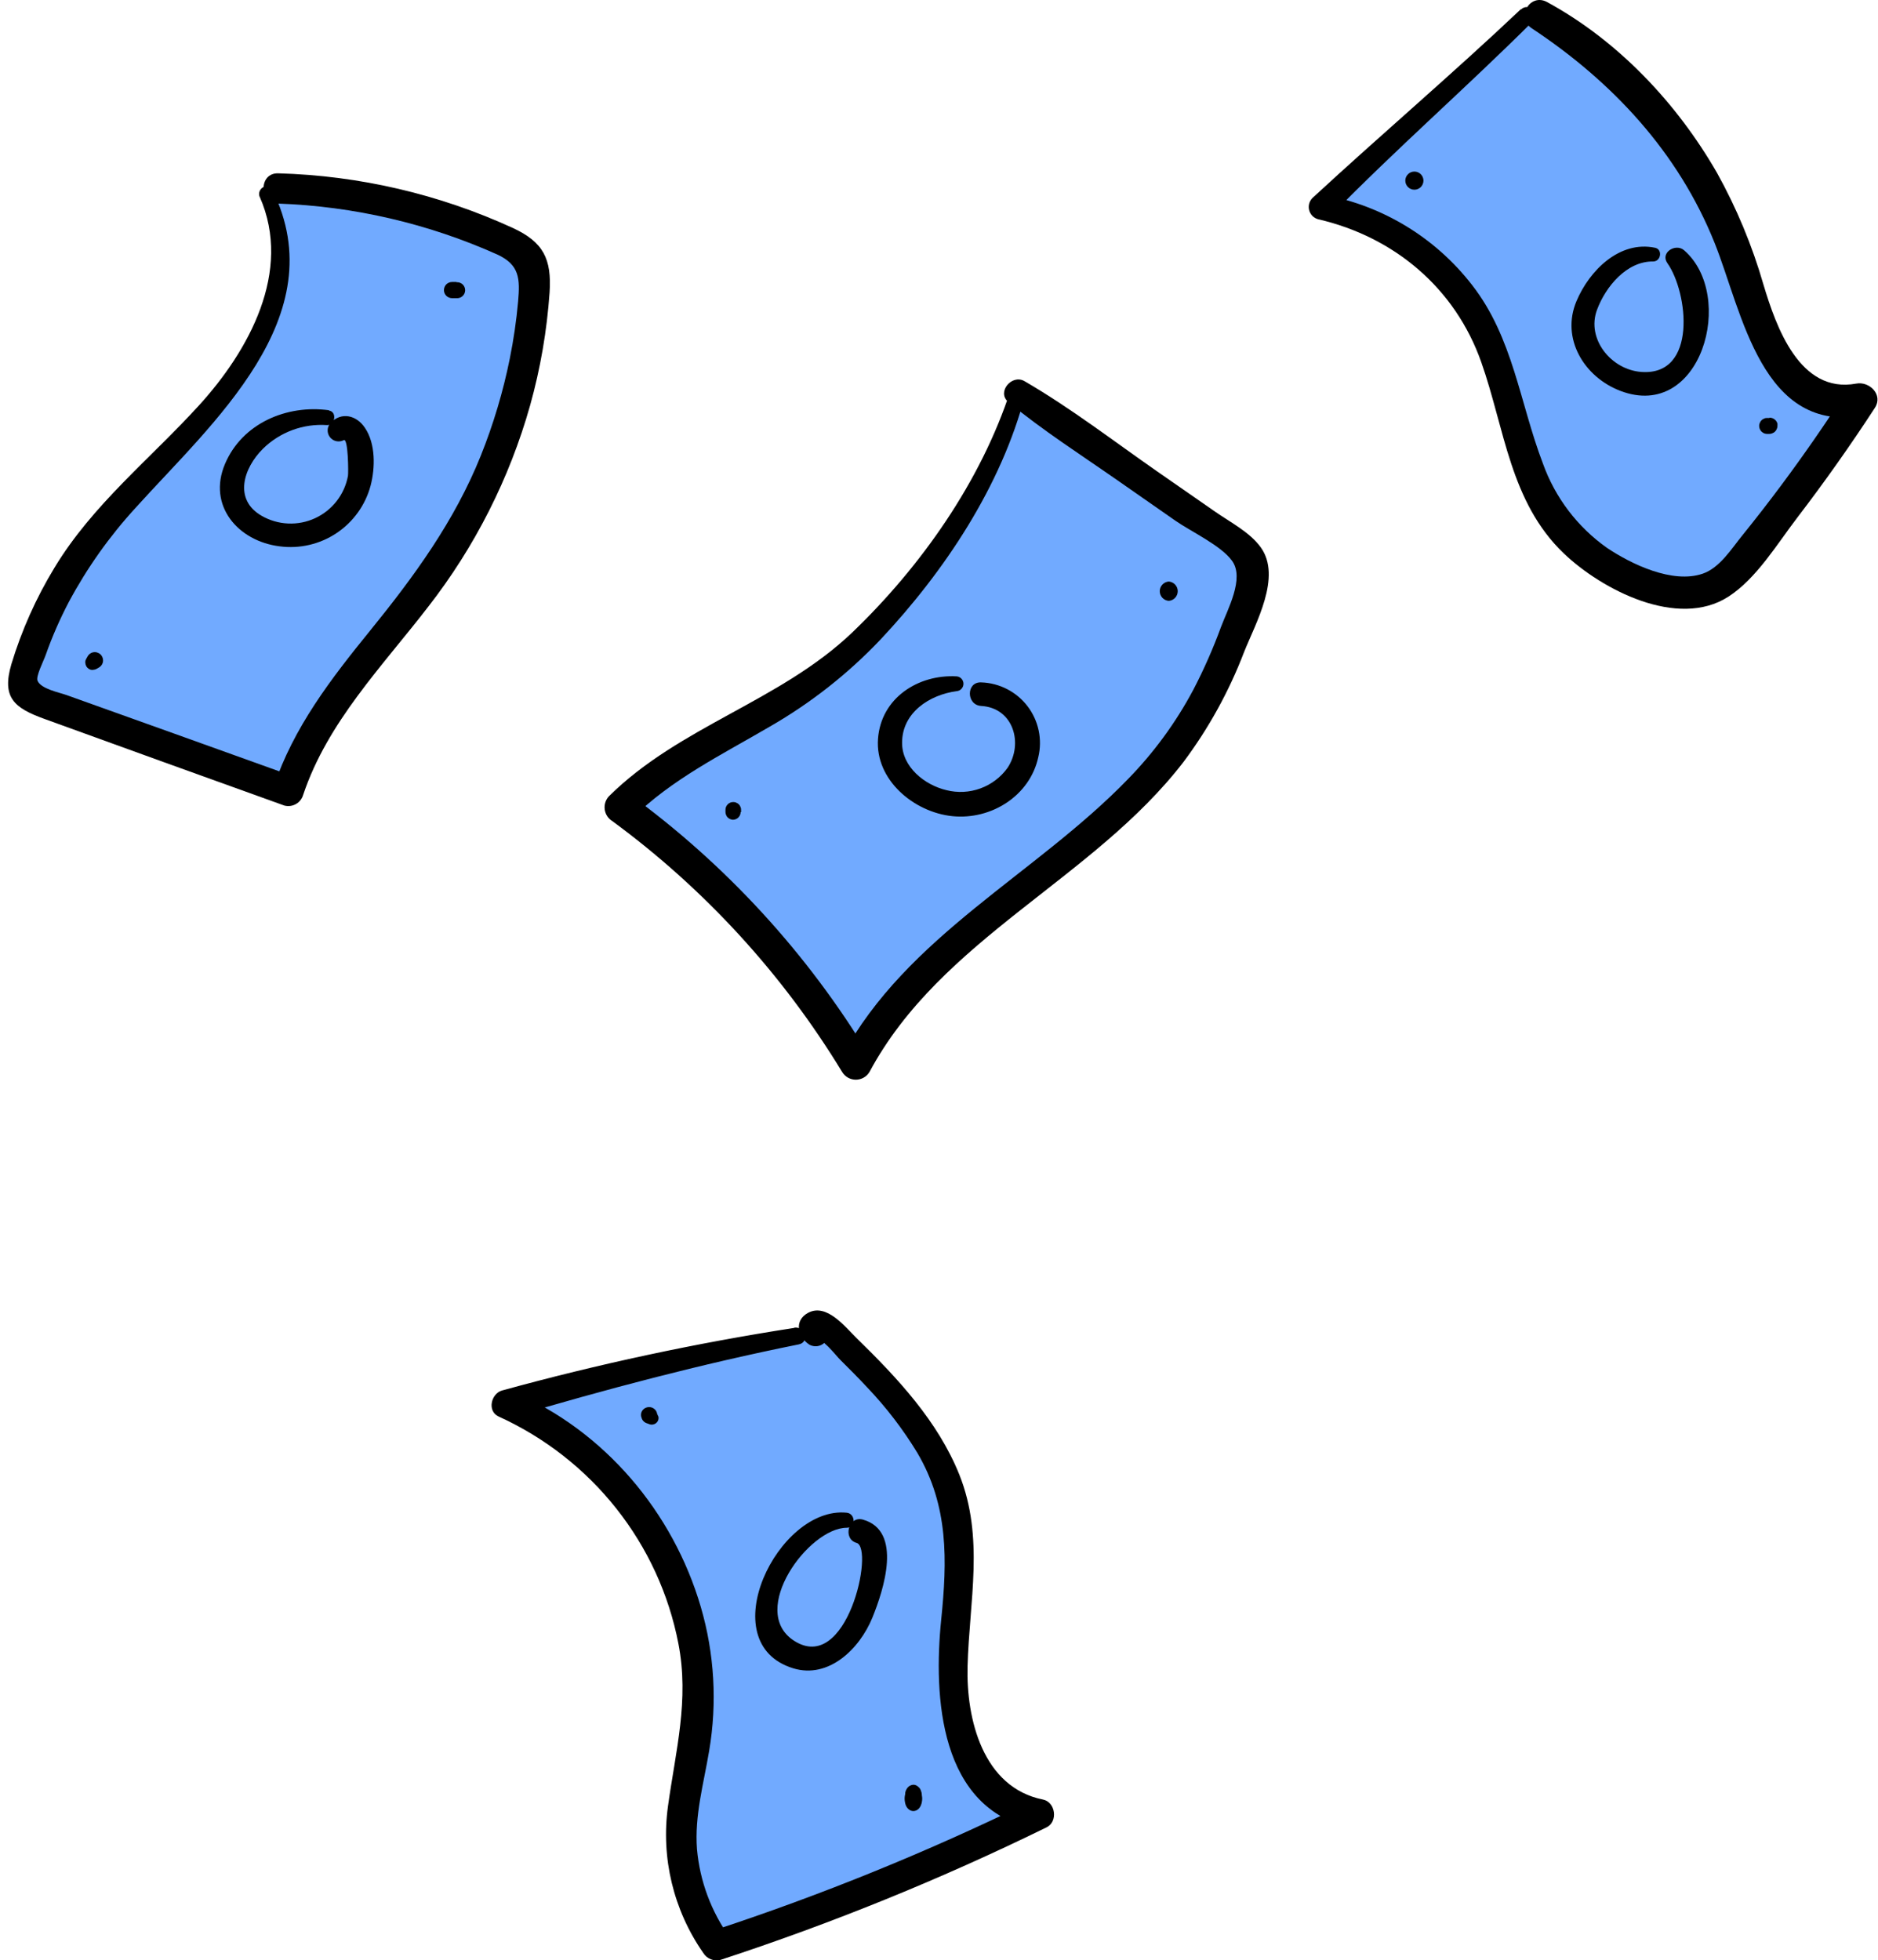 <svg width="137" height="143" viewBox="0 0 137 143" fill="none" xmlns="http://www.w3.org/2000/svg">
<path d="M58.107 97.138C51.036 98.418 44.038 100.079 37.143 102.113C46.347 106.041 52.265 116.579 50.852 126.529C50.537 128.747 49.9 130.928 49.806 133.165C49.69 136.221 50.586 139.23 52.355 141.718C60.324 139.081 68.095 135.874 75.609 132.122C71.573 131.478 69.463 126.782 69.361 122.676C69.26 118.571 70.411 114.428 69.695 110.384C68.717 104.874 64.493 100.592 60.48 96.716C60.165 96.411 59.73 96.087 59.333 96.302C58.936 96.517 59.535 97.255 59.681 96.84" fill="#71AAFF"/>
<path d="M57.941 96.865C50.753 97.978 43.636 99.502 36.625 101.43C35.829 101.655 35.515 102.931 36.375 103.329C39.734 104.856 42.676 107.155 44.956 110.035C47.237 112.914 48.791 116.291 49.487 119.885C50.291 124.014 49.29 127.692 48.729 131.754C48.208 135.515 49.126 139.333 51.303 142.458C51.43 142.665 51.62 142.826 51.846 142.917C52.072 143.008 52.322 143.025 52.558 142.965C60.707 140.296 68.656 137.065 76.349 133.296C77.195 132.883 77.009 131.453 76.084 131.269C71.694 130.391 70.481 125.38 70.583 121.559C70.708 116.804 71.823 112.176 69.984 107.57C68.419 103.67 65.469 100.518 62.494 97.616C61.686 96.832 60.314 95.03 58.949 95.766C57.903 96.329 58.191 97.522 59.04 98.085C59.216 98.183 59.419 98.222 59.62 98.197C59.82 98.171 60.006 98.082 60.151 97.943L60.314 97.811C61.118 97.169 60.079 95.871 59.218 96.404L59.04 96.513L60.151 96.655V97.124L59.344 97.601C59.988 97.541 60.894 98.795 61.326 99.223C61.978 99.868 62.623 100.518 63.248 101.189C64.647 102.654 65.881 104.265 66.929 105.994C69.204 109.864 69.101 113.827 68.661 118.144C68.093 123.725 68.502 132.009 75.511 133.409L75.242 131.382C67.723 135.066 59.953 138.226 51.989 140.841L53.248 141.347C51.881 139.444 51.052 137.214 50.845 134.888C50.659 132.448 51.334 130.102 51.732 127.719C52.328 124.215 52.12 120.622 51.121 117.209C49.101 110.318 44.116 104.376 37.425 101.52L37.175 103.419C44.142 101.351 51.144 99.5 58.271 98.067C59.086 97.905 58.73 96.723 57.933 96.85L57.941 96.865Z" fill="black"/>
<path d="M61.765 110.346C56.764 109.833 51.857 119.854 57.864 121.695C60.442 122.483 62.706 120.294 63.642 117.995C64.455 115.998 65.877 111.662 62.943 110.847C61.893 110.557 61.448 112.259 62.494 112.55C63.792 112.933 61.794 122.223 57.905 119.671C54.569 117.482 58.998 111.448 61.765 111.444C62.45 111.444 62.425 110.411 61.765 110.346Z" fill="black"/>
<path d="M74.247 28.623C72.147 36.08 64.964 46.074 58.492 50.335C54.09 53.23 48.935 55.102 45.258 58.874C52.186 63.897 58.027 70.266 62.432 77.6C67.681 67.56 79.888 63.048 86.315 53.715C88.572 50.429 90.032 46.661 91.225 42.859C91.429 42.357 91.5 41.81 91.432 41.272C91.263 40.502 90.567 39.983 89.927 39.532L74.255 28.627" fill="#71AAFF"/>
<path d="M74.07 28.575C72.016 35.343 67.621 41.672 62.59 46.564C57.393 51.61 50.112 53.524 44.983 58.596C44.939 58.637 44.905 58.688 44.885 58.744C44.864 58.801 44.857 58.862 44.865 58.921C44.873 58.981 44.895 59.038 44.929 59.087C44.963 59.137 45.009 59.177 45.062 59.206C51.911 64.22 57.701 70.536 62.1 77.792C62.133 77.852 62.181 77.902 62.239 77.937C62.297 77.971 62.364 77.99 62.431 77.99C62.499 77.99 62.566 77.971 62.624 77.937C62.683 77.902 62.73 77.852 62.763 77.792C68.004 68.034 79.056 63.74 85.693 55.182C87.499 52.785 88.962 50.149 90.04 47.349C90.792 45.499 92.745 42.175 91.33 40.269C90.604 39.288 89.272 38.63 88.297 37.953L84.075 35.016C80.862 32.782 77.679 30.504 74.409 28.342C74.055 28.108 73.754 28.657 74.081 28.898C76.839 30.932 79.688 32.85 82.502 34.809L86.721 37.746C88.252 38.818 91.138 40.043 91.022 42.236C90.95 43.503 90.126 45.041 89.682 46.221C89.117 47.749 88.456 49.24 87.703 50.685C86.361 53.191 84.663 55.49 82.66 57.51C75.978 64.331 66.766 68.741 62.1 77.405H62.763C58.3 70.032 52.417 63.618 45.454 58.536L45.533 59.145C48.486 56.212 52.219 54.404 55.798 52.377C58.758 50.724 61.459 48.645 63.812 46.206C68.486 41.318 72.591 35.227 74.442 28.672C74.45 28.627 74.441 28.581 74.417 28.542C74.392 28.504 74.354 28.476 74.31 28.463C74.266 28.451 74.219 28.456 74.178 28.476C74.137 28.497 74.105 28.532 74.089 28.575H74.07Z" fill="#71AAFF"/>
<path d="M73.716 28.477C71.553 35.117 67.18 41.337 62.157 46.15C56.912 51.151 49.589 52.975 44.434 58.07C44.311 58.197 44.219 58.35 44.163 58.519C44.108 58.687 44.091 58.865 44.114 59.04C44.136 59.216 44.198 59.384 44.295 59.532C44.391 59.68 44.52 59.805 44.671 59.897C51.404 64.845 57.1 71.064 61.438 78.202C61.542 78.372 61.688 78.513 61.862 78.611C62.036 78.709 62.232 78.76 62.432 78.76C62.631 78.76 62.828 78.709 63.002 78.611C63.175 78.513 63.321 78.372 63.425 78.202C68.644 68.459 79.737 64.154 86.337 55.58C88.173 53.127 89.66 50.43 90.754 47.567C91.59 45.469 93.528 42.07 91.966 39.919C91.168 38.817 89.757 38.099 88.666 37.34L84.444 34.407C81.246 32.184 78.108 29.759 74.736 27.804C73.814 27.266 72.685 28.608 73.558 29.326C76.076 31.402 78.853 33.177 81.528 35.042L85.746 37.983C86.875 38.772 89.095 39.799 89.885 40.919C90.803 42.198 89.543 44.465 89.073 45.732C88.497 47.308 87.82 48.844 87.044 50.331C85.778 52.705 84.182 54.888 82.303 56.814C75.549 63.797 66.18 68.234 61.423 77.04H63.436C58.913 69.549 52.935 63.038 45.856 57.889L46.093 59.717C48.987 56.84 52.678 55.043 56.167 52.997C59.149 51.283 61.867 49.145 64.234 46.65C68.911 41.668 73.047 35.456 74.789 28.789C74.828 28.648 74.809 28.498 74.737 28.371C74.665 28.244 74.546 28.151 74.405 28.112C74.264 28.073 74.114 28.092 73.987 28.164C73.86 28.235 73.767 28.355 73.728 28.495L73.716 28.477Z" fill="black"/>
<path d="M69.788 49.338C66.985 49.18 64.268 50.914 64.05 53.895C63.831 56.877 66.657 59.25 69.48 59.536C72.302 59.822 75.124 58.058 75.741 55.238C75.896 54.599 75.906 53.933 75.771 53.29C75.636 52.647 75.359 52.041 74.96 51.518C74.561 50.995 74.051 50.568 73.466 50.267C72.881 49.966 72.237 49.799 71.579 49.778C70.473 49.725 70.48 51.432 71.579 51.496C73.935 51.636 74.672 54.245 73.502 56.009C73.008 56.698 72.317 57.222 71.52 57.512C70.724 57.803 69.858 57.846 69.035 57.637C67.448 57.261 65.796 55.941 65.807 54.178C65.807 51.981 67.813 50.677 69.788 50.417C69.924 50.406 70.05 50.344 70.142 50.244C70.234 50.144 70.285 50.014 70.285 49.878C70.285 49.742 70.234 49.611 70.142 49.511C70.05 49.411 69.924 49.349 69.788 49.338Z" fill="black"/>
<path d="M54.062 59.239V59.074C54.067 58.998 54.05 58.922 54.014 58.855C53.989 58.786 53.949 58.723 53.897 58.671C53.845 58.619 53.782 58.579 53.713 58.555C53.645 58.518 53.568 58.501 53.491 58.506C53.416 58.505 53.342 58.519 53.273 58.547C53.204 58.576 53.141 58.618 53.089 58.671C53.036 58.724 52.994 58.787 52.965 58.856C52.937 58.925 52.923 58.999 52.923 59.074V59.239C52.922 59.313 52.939 59.387 52.972 59.453C52.995 59.523 53.035 59.585 53.089 59.634C53.192 59.73 53.324 59.788 53.465 59.799C53.614 59.797 53.757 59.738 53.863 59.634L53.95 59.521C54 59.435 54.027 59.338 54.029 59.239H54.062Z" fill="black"/>
<path d="M85.261 43.83C85.439 43.817 85.605 43.737 85.727 43.606C85.848 43.475 85.916 43.303 85.916 43.125C85.916 42.946 85.848 42.774 85.727 42.644C85.605 42.513 85.439 42.433 85.261 42.42C85.082 42.433 84.916 42.513 84.794 42.644C84.673 42.774 84.605 42.946 84.605 43.125C84.605 43.303 84.673 43.475 84.794 43.606C84.916 43.737 85.082 43.817 85.261 43.83Z" fill="black"/>
<path d="M19.411 14.118C21.605 18.442 19.953 23.811 17.112 27.741C14.271 31.67 10.365 34.709 7.329 38.491C4.746 41.715 2.837 45.422 1.714 49.396C1.637 49.574 1.597 49.766 1.597 49.96C1.597 50.154 1.637 50.346 1.714 50.524C1.913 50.774 2.19 50.95 2.501 51.024L21.052 57.699C22.989 51.573 28.02 47.031 31.716 41.778C36.06 35.573 38.589 28.281 39.019 20.721C39.057 20.04 39.061 19.303 38.643 18.754C38.322 18.378 37.912 18.089 37.45 17.912C32.078 15.363 26.236 13.955 20.292 13.775" fill="#71AAFF"/>
<path d="M19.257 14.208C21.831 19.822 18.677 25.789 14.922 30C11.423 33.915 7.34 37.228 4.612 41.785C3.301 43.942 2.27 46.257 1.545 48.674C0.955 50.704 1.579 51.084 3.427 51.757L20.947 58.067C21.041 58.091 21.142 58.078 21.227 58.029C21.312 57.981 21.375 57.901 21.402 57.807C23.208 52.415 27.185 48.328 30.591 43.917C33.964 39.599 36.467 34.667 37.958 29.395C38.696 26.767 39.163 24.071 39.354 21.348C39.501 19.118 39.068 18.224 37.036 17.287C31.776 14.893 26.092 13.569 20.314 13.392C19.84 13.392 19.84 14.11 20.314 14.144C24.73 14.3 29.096 15.122 33.266 16.58C35.524 17.377 38.805 18.05 38.632 21.044C38.498 23.266 38.171 25.473 37.654 27.639C36.697 31.7 35.121 35.59 32.98 39.172C30.933 42.59 28.28 45.564 25.831 48.689C24.878 49.897 23.986 51.152 23.159 52.449C22.682 53.203 22.245 53.981 21.85 54.78C21.665 55.156 21.184 56.89 20.883 57.063C20.333 57.375 18.606 56.457 18.06 56.262L14.967 55.134L8.439 52.787C6.866 52.223 2.001 51.231 2.144 49.185C2.287 47.14 3.765 44.737 4.732 42.996C6.712 39.427 9.44 36.517 12.277 33.629C17.225 28.59 23.118 21.51 19.554 14.042C19.456 13.839 19.155 14.016 19.25 14.223L19.257 14.208Z" fill="#71AAFF"/>
<path d="M18.952 14.369C21.342 19.806 18.158 25.575 14.516 29.572C10.941 33.494 6.765 36.799 3.98 41.401C2.634 43.611 1.575 45.983 0.827 48.459C0.119 50.885 1.03 51.64 3.231 52.438C9.064 54.556 14.901 56.664 20.744 58.762C21.029 58.837 21.333 58.798 21.59 58.651C21.847 58.505 22.036 58.264 22.117 57.98C23.897 52.667 27.878 48.621 31.23 44.27C34.64 39.897 37.168 34.904 38.673 29.568C39.424 26.878 39.899 24.119 40.092 21.333C40.254 18.889 39.637 17.655 37.402 16.625C32.026 14.161 26.208 12.807 20.296 12.643C18.87 12.602 18.877 14.787 20.296 14.85C25.81 15.047 31.234 16.308 36.269 18.562C37.906 19.314 37.94 20.337 37.797 21.98C37.672 23.38 37.469 24.772 37.191 26.15C36.702 28.577 35.991 30.955 35.069 33.253C33.153 38.017 30.215 42.041 27.001 46C24.156 49.501 21.413 53.058 19.965 57.39L21.338 56.611C15.839 54.633 10.341 52.662 4.842 50.697C4.345 50.52 2.987 50.253 2.738 49.659C2.603 49.328 3.186 48.2 3.325 47.801C3.797 46.459 4.367 45.153 5.03 43.894C6.358 41.417 7.991 39.115 9.891 37.043C15.427 30.899 24.457 23.104 19.867 13.85C19.558 13.23 18.681 13.775 18.952 14.384V14.369Z" fill="black"/>
<path d="M23.998 29.925C20.931 29.504 17.677 30.869 16.416 33.836C15.118 36.882 17.364 39.476 20.397 39.852C21.852 40.046 23.329 39.703 24.55 38.889C25.771 38.075 26.655 36.844 27.035 35.427C27.373 34.133 27.411 32.37 26.621 31.208C26.011 30.29 24.905 30.016 24.115 30.854C23.986 30.993 23.91 31.173 23.902 31.362C23.893 31.551 23.951 31.737 24.067 31.887C24.182 32.037 24.347 32.141 24.532 32.181C24.717 32.222 24.911 32.195 25.078 32.106C25.405 31.937 25.424 34.517 25.383 34.72C25.259 35.387 24.977 36.015 24.56 36.551C24.143 37.087 23.604 37.515 22.988 37.8C22.371 38.085 21.695 38.218 21.016 38.187C20.338 38.157 19.676 37.965 19.087 37.626C17.018 36.438 17.767 34.137 19.178 32.738C19.79 32.135 20.523 31.669 21.328 31.371C22.134 31.073 22.994 30.949 23.851 31.008C24.45 31.035 24.604 30.031 23.998 29.948V29.925Z" fill="black"/>
<path d="M7.027 48.802L7.222 48.689C7.313 48.636 7.388 48.56 7.44 48.469C7.493 48.378 7.52 48.275 7.519 48.17C7.516 48.011 7.453 47.859 7.343 47.745C7.288 47.69 7.221 47.647 7.147 47.621C7.076 47.585 6.997 47.567 6.918 47.569C6.813 47.569 6.709 47.597 6.618 47.65C6.527 47.702 6.452 47.778 6.399 47.869L6.29 48.061L6.233 48.189C6.215 48.26 6.215 48.336 6.233 48.407C6.236 48.454 6.249 48.501 6.271 48.542C6.293 48.609 6.332 48.668 6.384 48.715L6.493 48.802L6.621 48.855C6.692 48.873 6.767 48.873 6.839 48.855C6.91 48.85 6.978 48.828 7.038 48.791L7.027 48.802Z" fill="black"/>
<path d="M33.303 20.57H32.976C32.819 20.57 32.669 20.633 32.558 20.743C32.45 20.855 32.388 21.005 32.385 21.161C32.385 21.317 32.447 21.467 32.558 21.578C32.67 21.687 32.82 21.749 32.976 21.751H33.303C33.384 21.758 33.464 21.747 33.541 21.721C33.617 21.695 33.687 21.653 33.746 21.598C33.805 21.544 33.852 21.478 33.884 21.404C33.917 21.33 33.933 21.25 33.933 21.17C33.933 21.09 33.917 21.01 33.884 20.936C33.852 20.863 33.805 20.796 33.746 20.742C33.687 20.687 33.617 20.645 33.541 20.619C33.464 20.593 33.384 20.583 33.303 20.589V20.57Z" fill="black"/>
<path d="M111.375 1.107C106.995 5.383 100.768 10.823 96.388 15.103C98.972 15.604 101.402 16.704 103.483 18.313C105.564 19.923 107.239 21.998 108.373 24.372C110.254 28.41 110.487 33.137 112.801 36.95C113.78 38.54 115.084 39.905 116.628 40.955C118.173 42.006 119.922 42.718 121.761 43.045C122.848 43.229 124.018 43.267 125.001 42.785C125.801 42.326 126.495 41.702 127.036 40.954C130.164 37.194 133.061 33.248 135.713 29.14C133.343 29.753 130.874 28.184 129.527 26.131C128.18 24.078 127.665 21.619 126.893 19.31C124.366 11.677 119.167 5.21 112.252 1.1" fill="#71AAFF"/>
<path d="M111.225 0.96C106.299 5.706 101.107 10.158 96.174 14.873C96.136 14.911 96.11 14.958 96.096 15.01C96.083 15.061 96.083 15.116 96.096 15.167C96.11 15.219 96.137 15.266 96.174 15.304C96.211 15.342 96.258 15.37 96.309 15.384C99.142 15.967 101.776 17.271 103.956 19.171C106.136 21.07 107.789 23.5 108.753 26.225C110.431 30.944 110.811 36.178 114.611 39.826C117.106 42.21 122.303 45.045 125.674 42.834C127.612 41.574 129.061 39.134 130.43 37.322C132.412 34.734 134.294 32.071 136.075 29.331C136.282 29.015 135.943 28.68 135.619 28.741C130.935 29.62 128.929 24.503 127.845 20.957C127.049 18.188 125.941 15.519 124.542 13C121.65 7.944 117.488 3.731 112.467 0.776C112.384 0.746 112.294 0.747 112.212 0.776C112.13 0.806 112.061 0.863 112.016 0.938C111.972 1.014 111.955 1.102 111.968 1.188C111.982 1.275 112.025 1.353 112.09 1.411C118.231 5.228 123.142 10.752 125.836 17.498C127.646 22.032 128.921 30.816 135.83 29.53L135.378 28.94C133.855 31.286 132.27 33.584 130.596 35.821C129.645 37.1 128.666 38.353 127.657 39.581C126.762 40.683 125.828 42.127 124.399 42.59C121.979 43.372 118.796 41.935 116.828 40.604C114.504 38.973 112.751 36.654 111.816 33.975C110.194 29.651 109.757 25.007 106.879 21.232C104.313 17.886 100.611 15.594 96.471 14.786L96.606 15.298C101.464 10.492 106.642 6.018 111.522 1.231C111.71 1.047 111.421 0.761 111.232 0.941L111.225 0.96Z" fill="#71AAFF"/>
<path d="M110.943 0.674C105.976 5.374 100.76 9.808 95.737 14.448C95.625 14.563 95.544 14.705 95.503 14.86C95.462 15.015 95.462 15.178 95.503 15.334C95.544 15.489 95.624 15.631 95.736 15.746C95.849 15.861 95.989 15.945 96.143 15.989C101.697 17.272 106.153 21.006 108.06 26.424C109.772 31.275 110.152 36.618 114.081 40.371C116.839 43.003 122.382 45.906 126.084 43.526C128.146 42.198 129.659 39.649 131.13 37.735C133.112 35.145 134.993 32.483 136.774 29.748C137.395 28.797 136.376 27.8 135.416 27.981C131.277 28.752 129.557 23.803 128.643 20.757C127.826 17.922 126.69 15.188 125.256 12.609C122.329 7.521 118.043 2.975 112.862 0.151C111.605 -0.533 110.566 1.28 111.733 2.058C117.622 5.953 122.427 11.101 125.08 17.719C127.104 22.773 128.504 31.733 136.06 30.301L134.697 28.534C133.192 30.875 131.602 33.17 129.926 35.419C129.013 36.644 128.076 37.851 127.115 39.04C126.321 40.014 125.46 41.424 124.207 41.849C122.009 42.601 119.01 41.157 117.234 39.968C115.076 38.444 113.442 36.292 112.553 33.805C110.86 29.372 110.386 24.634 107.379 20.78C104.725 17.357 100.907 15.025 96.648 14.226L97.054 15.768C101.829 10.879 106.992 6.367 111.823 1.554C112.384 0.994 111.53 0.148 110.958 0.689L110.943 0.674Z" fill="black"/>
<path d="M120.737 18.073C118.152 17.531 115.951 19.723 115.006 21.964C113.855 24.683 115.552 27.503 118.212 28.515C124.112 30.752 126.667 21.57 122.856 18.257C122.235 17.715 121.091 18.433 121.636 19.197C123.142 21.318 123.853 27.443 119.725 27.131C117.531 26.965 115.71 24.721 116.504 22.592C117.136 20.904 118.668 19.046 120.602 19.073C121.166 19.073 121.309 18.193 120.737 18.073Z" fill="black"/>
<path d="M103.179 13.838C103.354 13.838 103.523 13.768 103.647 13.644C103.771 13.52 103.841 13.352 103.841 13.176C103.841 13.001 103.771 12.833 103.647 12.709C103.523 12.584 103.354 12.515 103.179 12.515C103.003 12.515 102.835 12.584 102.711 12.709C102.587 12.833 102.517 13.001 102.517 13.176C102.517 13.352 102.587 13.52 102.711 13.644C102.835 13.768 103.003 13.838 103.179 13.838Z" fill="black"/>
<path d="M129.075 30.489H128.913C128.835 30.484 128.757 30.501 128.688 30.538C128.616 30.561 128.551 30.603 128.5 30.659C128.445 30.711 128.404 30.775 128.379 30.847C128.344 30.915 128.327 30.991 128.33 31.068C128.332 31.223 128.392 31.371 128.5 31.482L128.62 31.572C128.709 31.625 128.81 31.652 128.913 31.651H129.075C129.155 31.653 129.234 31.635 129.304 31.599C129.376 31.576 129.441 31.534 129.492 31.478C129.547 31.424 129.59 31.359 129.616 31.287C129.652 31.215 129.668 31.137 129.665 31.057V30.903C129.637 30.803 129.584 30.713 129.511 30.64C129.4 30.529 129.25 30.467 129.094 30.467L129.075 30.489Z" fill="black"/>
<path d="M48.013 103.309L47.937 103.127C47.925 103.047 47.895 102.97 47.849 102.902C47.804 102.834 47.744 102.776 47.673 102.732C47.603 102.687 47.524 102.658 47.441 102.646C47.358 102.634 47.273 102.639 47.192 102.661C47.111 102.683 47.036 102.721 46.971 102.773C46.907 102.825 46.855 102.89 46.818 102.963C46.782 103.036 46.762 103.115 46.76 103.196C46.758 103.277 46.773 103.358 46.806 103.432C46.832 103.528 46.884 103.614 46.957 103.683C47.03 103.754 47.121 103.805 47.221 103.833L47.409 103.902C47.495 103.927 47.587 103.927 47.673 103.902C47.758 103.881 47.835 103.838 47.896 103.778C47.957 103.72 48.001 103.647 48.024 103.567C48.047 103.482 48.047 103.393 48.024 103.309H48.013Z" fill="black"/>
<path d="M67.23 131.551L67.251 131.436C67.281 131.286 67.281 131.128 67.251 130.977C67.251 130.904 67.233 130.83 67.226 130.757L67.163 130.573C67.126 130.483 67.07 130.407 67.002 130.353C66.898 130.248 66.769 130.189 66.636 130.188C66.527 130.194 66.421 130.23 66.324 130.293C66.185 130.394 66.083 130.559 66.039 130.752C66.039 130.826 66.038 130.899 66.013 130.973C65.985 131.124 65.985 131.281 66.013 131.432L66.035 131.547C66.072 131.709 66.15 131.851 66.257 131.953C66.365 132.054 66.496 132.109 66.63 132.109C66.765 132.109 66.896 132.054 67.003 131.953C67.111 131.851 67.189 131.709 67.226 131.547L67.23 131.551Z" fill="black"/>
</svg>
